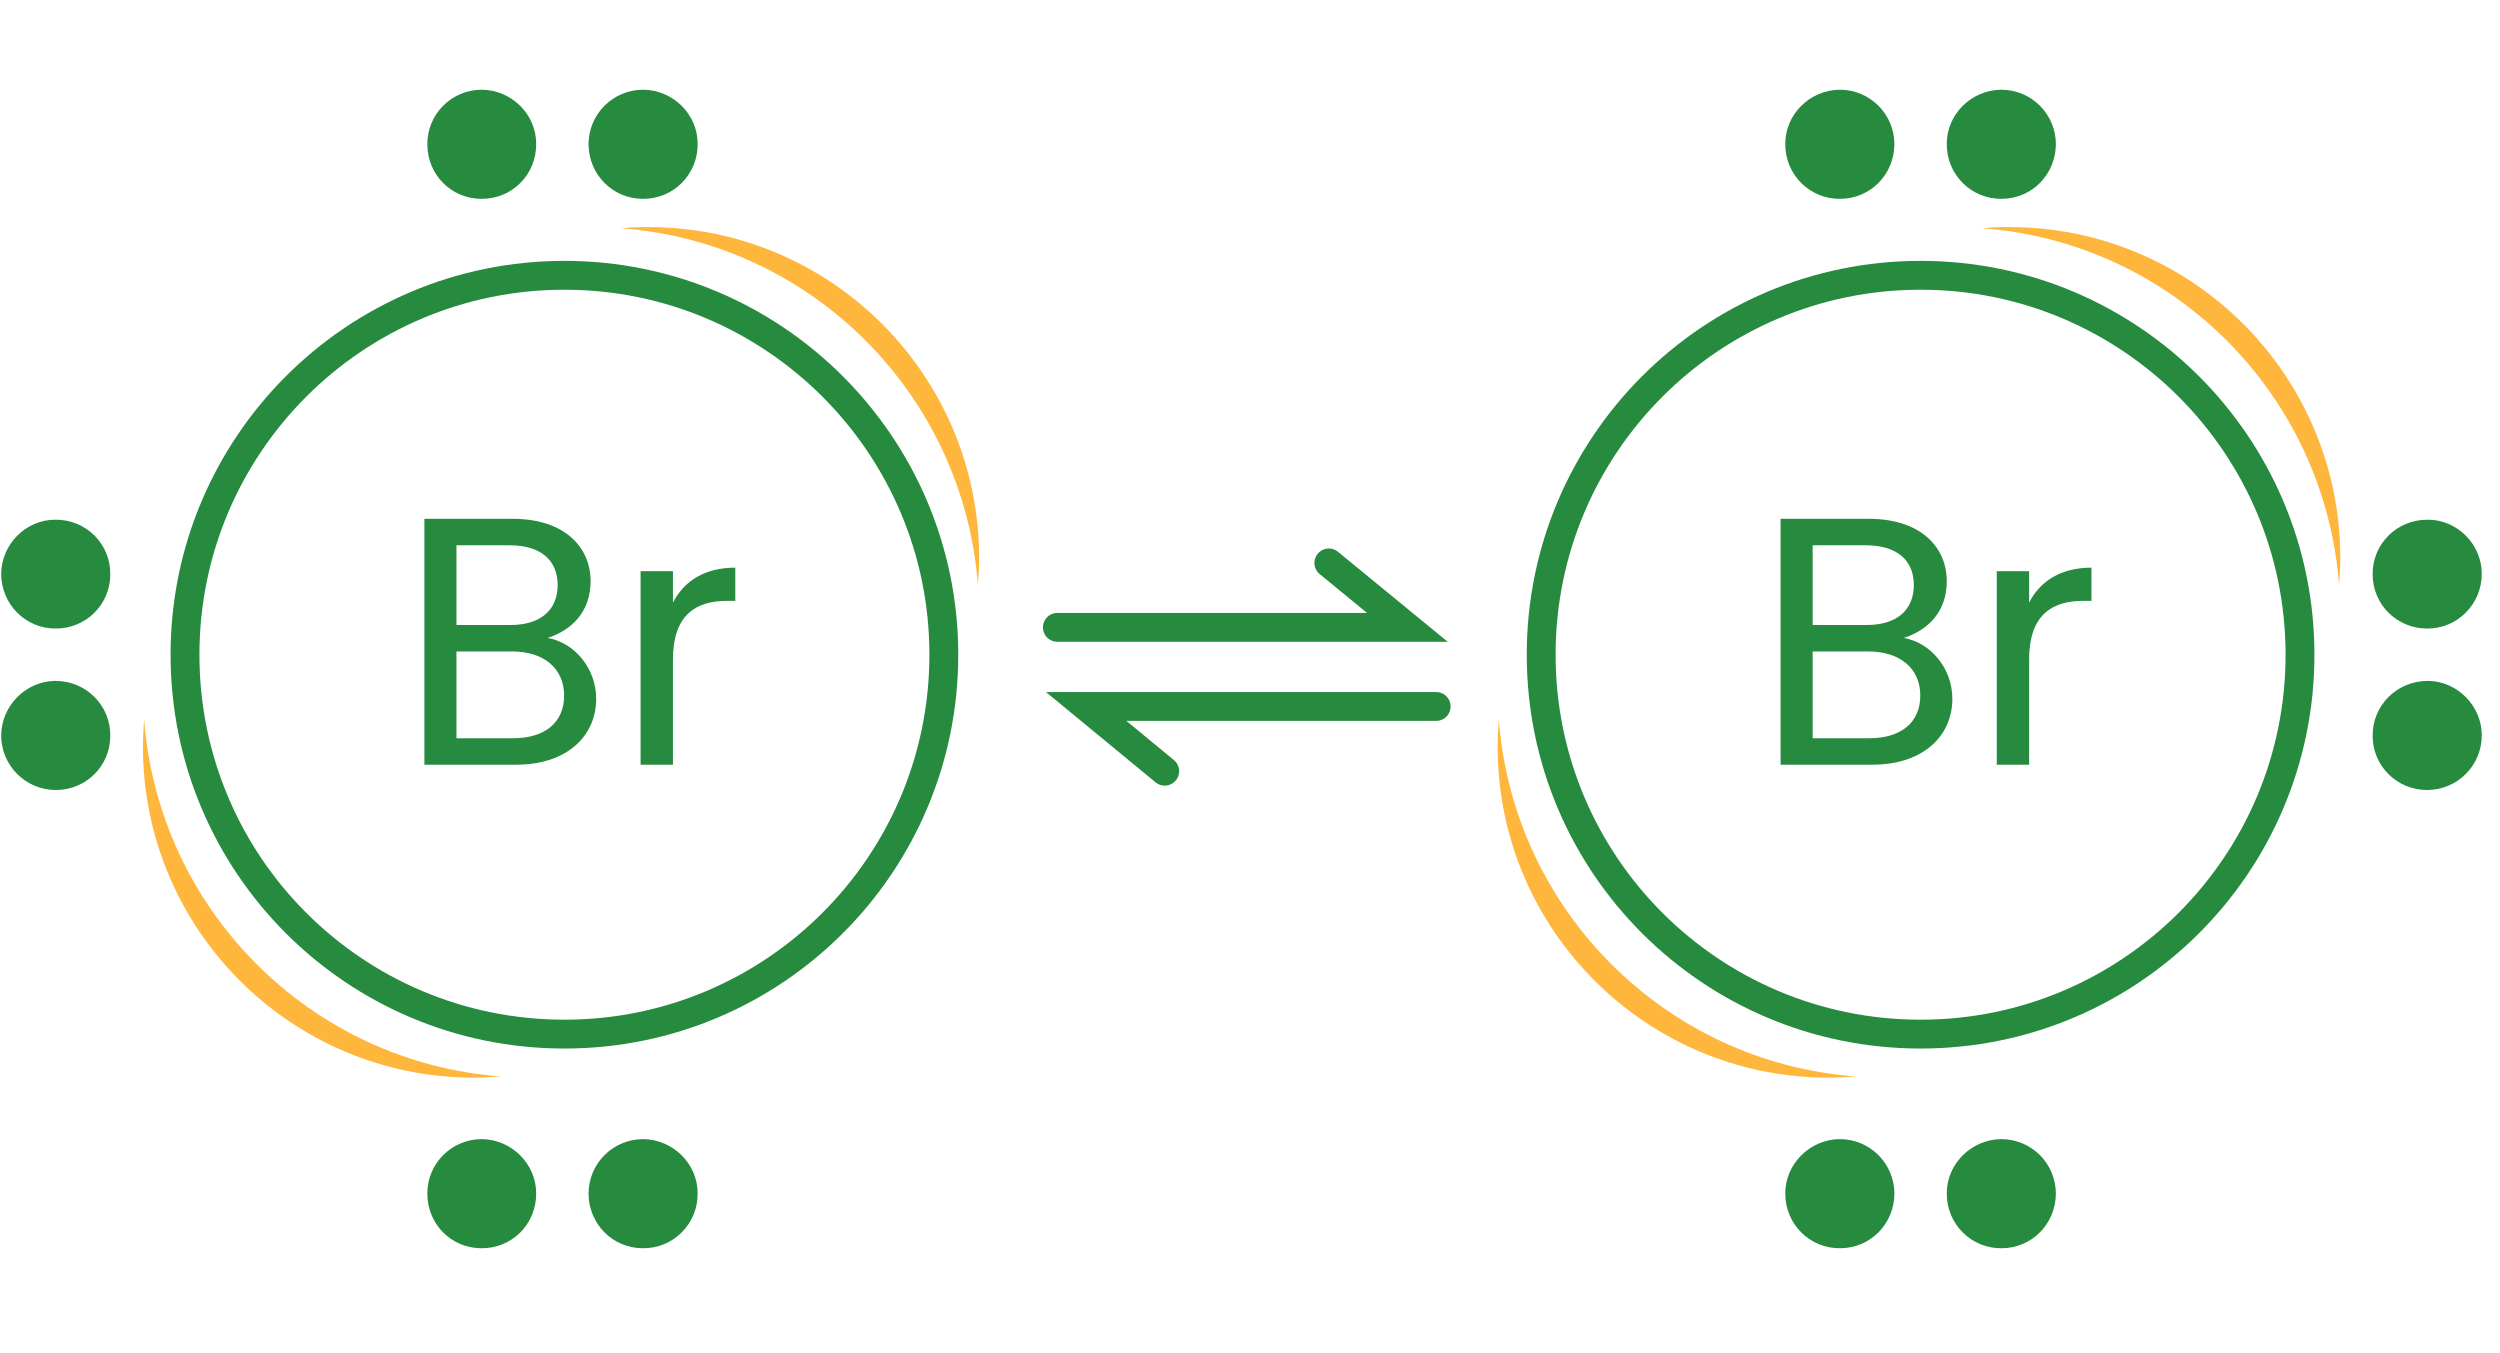<svg version="1.2" baseProfile="tiny-ps" xmlns="http://www.w3.org/2000/svg" viewBox="0 0 85 46" width="85" height="46">
	<title>New Project</title>
	<style>
		tspan { white-space:pre }
		.shp0 { fill: none;stroke: #268a3f;stroke-width: 0.981 } 
		.shp1 { fill: #ffb63c } 
		.shp2 { fill: #268a3f } 
		.shp3 { fill: none;stroke: #268a3f;stroke-linecap:round;stroke-width: 0.981 } 
	</style>
	<g id="Folder 1">
		<path id="Path 178" class="shp0" d="M6.29 22.26C6.29 15.14 12.06 9.36 19.19 9.36C26.31 9.36 32.09 15.14 32.09 22.26C32.09 29.39 26.31 35.16 19.19 35.16C12.06 35.16 6.29 29.39 6.29 22.26Z" />
		<path id="Br" fill="#268a3f" aria-label="Br"  d="M19.18 23.65C19.18 24.56 18.53 25.1 17.45 25.1L15.52 25.1L15.52 22.15L17.42 22.15C18.48 22.15 19.18 22.72 19.18 23.65ZM18.96 19.89C18.96 20.74 18.38 21.25 17.36 21.25L15.52 21.25L15.52 18.54L17.33 18.54C18.4 18.54 18.96 19.06 18.96 19.89ZM20.27 23.76C20.27 22.72 19.53 21.85 18.62 21.69C19.42 21.43 20.08 20.82 20.08 19.76C20.08 18.6 19.19 17.64 17.43 17.64L14.43 17.64L14.43 26L17.55 26C19.28 26 20.27 25.02 20.27 23.76ZM22.88 22.42C22.88 20.9 23.67 20.43 24.71 20.43L25 20.43L25 19.3C23.96 19.3 23.25 19.76 22.88 20.49L22.88 19.42L21.78 19.42L21.78 26L22.88 26Z" />
		<path id="Path 180" class="shp0" d="M52.4 22.26C52.4 15.14 58.17 9.36 65.3 9.36C72.42 9.36 78.2 15.14 78.2 22.26C78.2 29.39 72.42 35.16 65.3 35.16C58.17 35.16 52.4 29.39 52.4 22.26Z" />
		<path id="Br" fill="#268a3f" aria-label="Br"  d="M65.29 23.65C65.29 24.56 64.64 25.1 63.56 25.1L61.63 25.1L61.63 22.15L63.53 22.15C64.59 22.15 65.29 22.72 65.29 23.65ZM65.07 19.89C65.07 20.74 64.49 21.25 63.47 21.25L61.63 21.25L61.63 18.54L63.44 18.54C64.51 18.54 65.07 19.06 65.07 19.89ZM66.38 23.76C66.38 22.72 65.64 21.85 64.73 21.69C65.53 21.43 66.19 20.82 66.19 19.76C66.19 18.6 65.3 17.64 63.54 17.64L60.54 17.64L60.54 26L63.66 26C65.39 26 66.38 25.02 66.38 23.76ZM68.99 22.42C68.99 20.9 69.78 20.43 70.82 20.43L71.11 20.43L71.11 19.3C70.07 19.3 69.36 19.76 68.99 20.49L68.99 19.42L67.89 19.42L67.89 26L68.99 26Z" />
		<path id="Path 182" class="shp1" d="M67.39 7.76C67.69 7.73 68 7.72 68.32 7.72C74.53 7.72 79.57 12.76 79.57 18.97C79.57 19.28 79.55 19.59 79.53 19.9C79.04 13.41 73.87 8.24 67.39 7.76ZM21.11 7.76C21.41 7.73 21.72 7.72 22.04 7.72C28.25 7.72 33.29 12.76 33.29 18.97C33.29 19.28 33.27 19.59 33.25 19.9C32.76 13.41 27.59 8.24 21.11 7.76Z" />
		<path id="Path 183" class="shp2" d="M62.55 3.05C63.58 3.05 64.41 3.88 64.41 4.91C64.4 5.93 63.6 6.75 62.58 6.76C61.54 6.78 60.69 5.94 60.7 4.89C60.7 3.88 61.54 3.06 62.55 3.05ZM68.04 3.05C69.07 3.05 69.9 3.88 69.9 4.91C69.89 5.93 69.09 6.75 68.07 6.76C67.03 6.78 66.18 5.94 66.19 4.89C66.19 3.88 67.03 3.06 68.04 3.05ZM62.55 38.73C63.58 38.73 64.41 39.56 64.41 40.59C64.4 41.61 63.6 42.43 62.58 42.44C61.54 42.46 60.69 41.62 60.7 40.57C60.7 39.57 61.54 38.74 62.55 38.73ZM68.04 38.73C69.07 38.73 69.9 39.56 69.9 40.59C69.89 41.61 69.09 42.43 68.07 42.44C67.03 42.46 66.18 41.62 66.19 40.57C66.19 39.57 67.03 38.74 68.04 38.73ZM84.38 19.51C84.38 20.54 83.55 21.38 82.52 21.37C81.5 21.37 80.68 20.56 80.67 19.55C80.65 18.5 81.49 17.66 82.55 17.67C83.55 17.67 84.38 18.51 84.38 19.51ZM84.38 25C84.38 26.03 83.55 26.86 82.52 26.86C81.5 26.86 80.68 26.05 80.67 25.04C80.65 23.99 81.49 23.15 82.55 23.15C83.55 23.16 84.38 24 84.38 25ZM23.72 4.89C23.73 5.94 22.88 6.78 21.84 6.76C20.82 6.75 20.02 5.93 20.01 4.91C20.01 3.88 20.84 3.05 21.87 3.05C22.88 3.06 23.72 3.88 23.72 4.89ZM18.23 4.89C18.24 5.94 17.4 6.78 16.35 6.76C15.33 6.75 14.53 5.93 14.53 4.91C14.52 3.88 15.36 3.05 16.38 3.05C17.39 3.06 18.23 3.88 18.23 4.89ZM23.72 40.57C23.73 41.62 22.88 42.46 21.84 42.44C20.82 42.43 20.02 41.61 20.01 40.59C20.01 39.56 20.84 38.73 21.87 38.73C22.88 38.74 23.72 39.57 23.72 40.57ZM18.23 40.57C18.24 41.62 17.4 42.46 16.35 42.44C15.33 42.43 14.53 41.61 14.53 40.59C14.52 39.56 15.36 38.73 16.38 38.73C17.39 38.74 18.23 39.57 18.23 40.57ZM1.88 17.67C2.93 17.66 3.77 18.5 3.75 19.55C3.74 20.56 2.92 21.37 1.9 21.37C0.87 21.38 0.04 20.54 0.04 19.51C0.05 18.51 0.87 17.67 1.88 17.67ZM1.88 23.15C2.93 23.15 3.77 23.99 3.75 25.04C3.74 26.05 2.92 26.86 1.9 26.86C0.87 26.86 0.04 26.03 0.04 25C0.05 24 0.87 23.16 1.88 23.15Z" />
		<path id="Path 184" class="shp3" d="M45.18 19.14L47.85 21.33L35.95 21.33" />
		<path id="Path 184" class="shp3" d="M39.6 26.22L36.93 24.02L48.83 24.02" />
		<path id="Path 185" class="shp1" d="M63.1 36.6C62.79 36.62 62.49 36.64 62.17 36.64C55.96 36.64 50.92 31.6 50.92 25.39C50.92 25.07 50.94 24.77 50.96 24.46C51.45 30.94 56.62 36.12 63.1 36.6ZM17.04 36.6C16.73 36.62 16.43 36.64 16.11 36.64C9.9 36.64 4.86 31.6 4.86 25.39C4.86 25.07 4.88 24.77 4.9 24.46C5.39 30.94 10.56 36.12 17.04 36.6Z" />
	</g>
</svg>